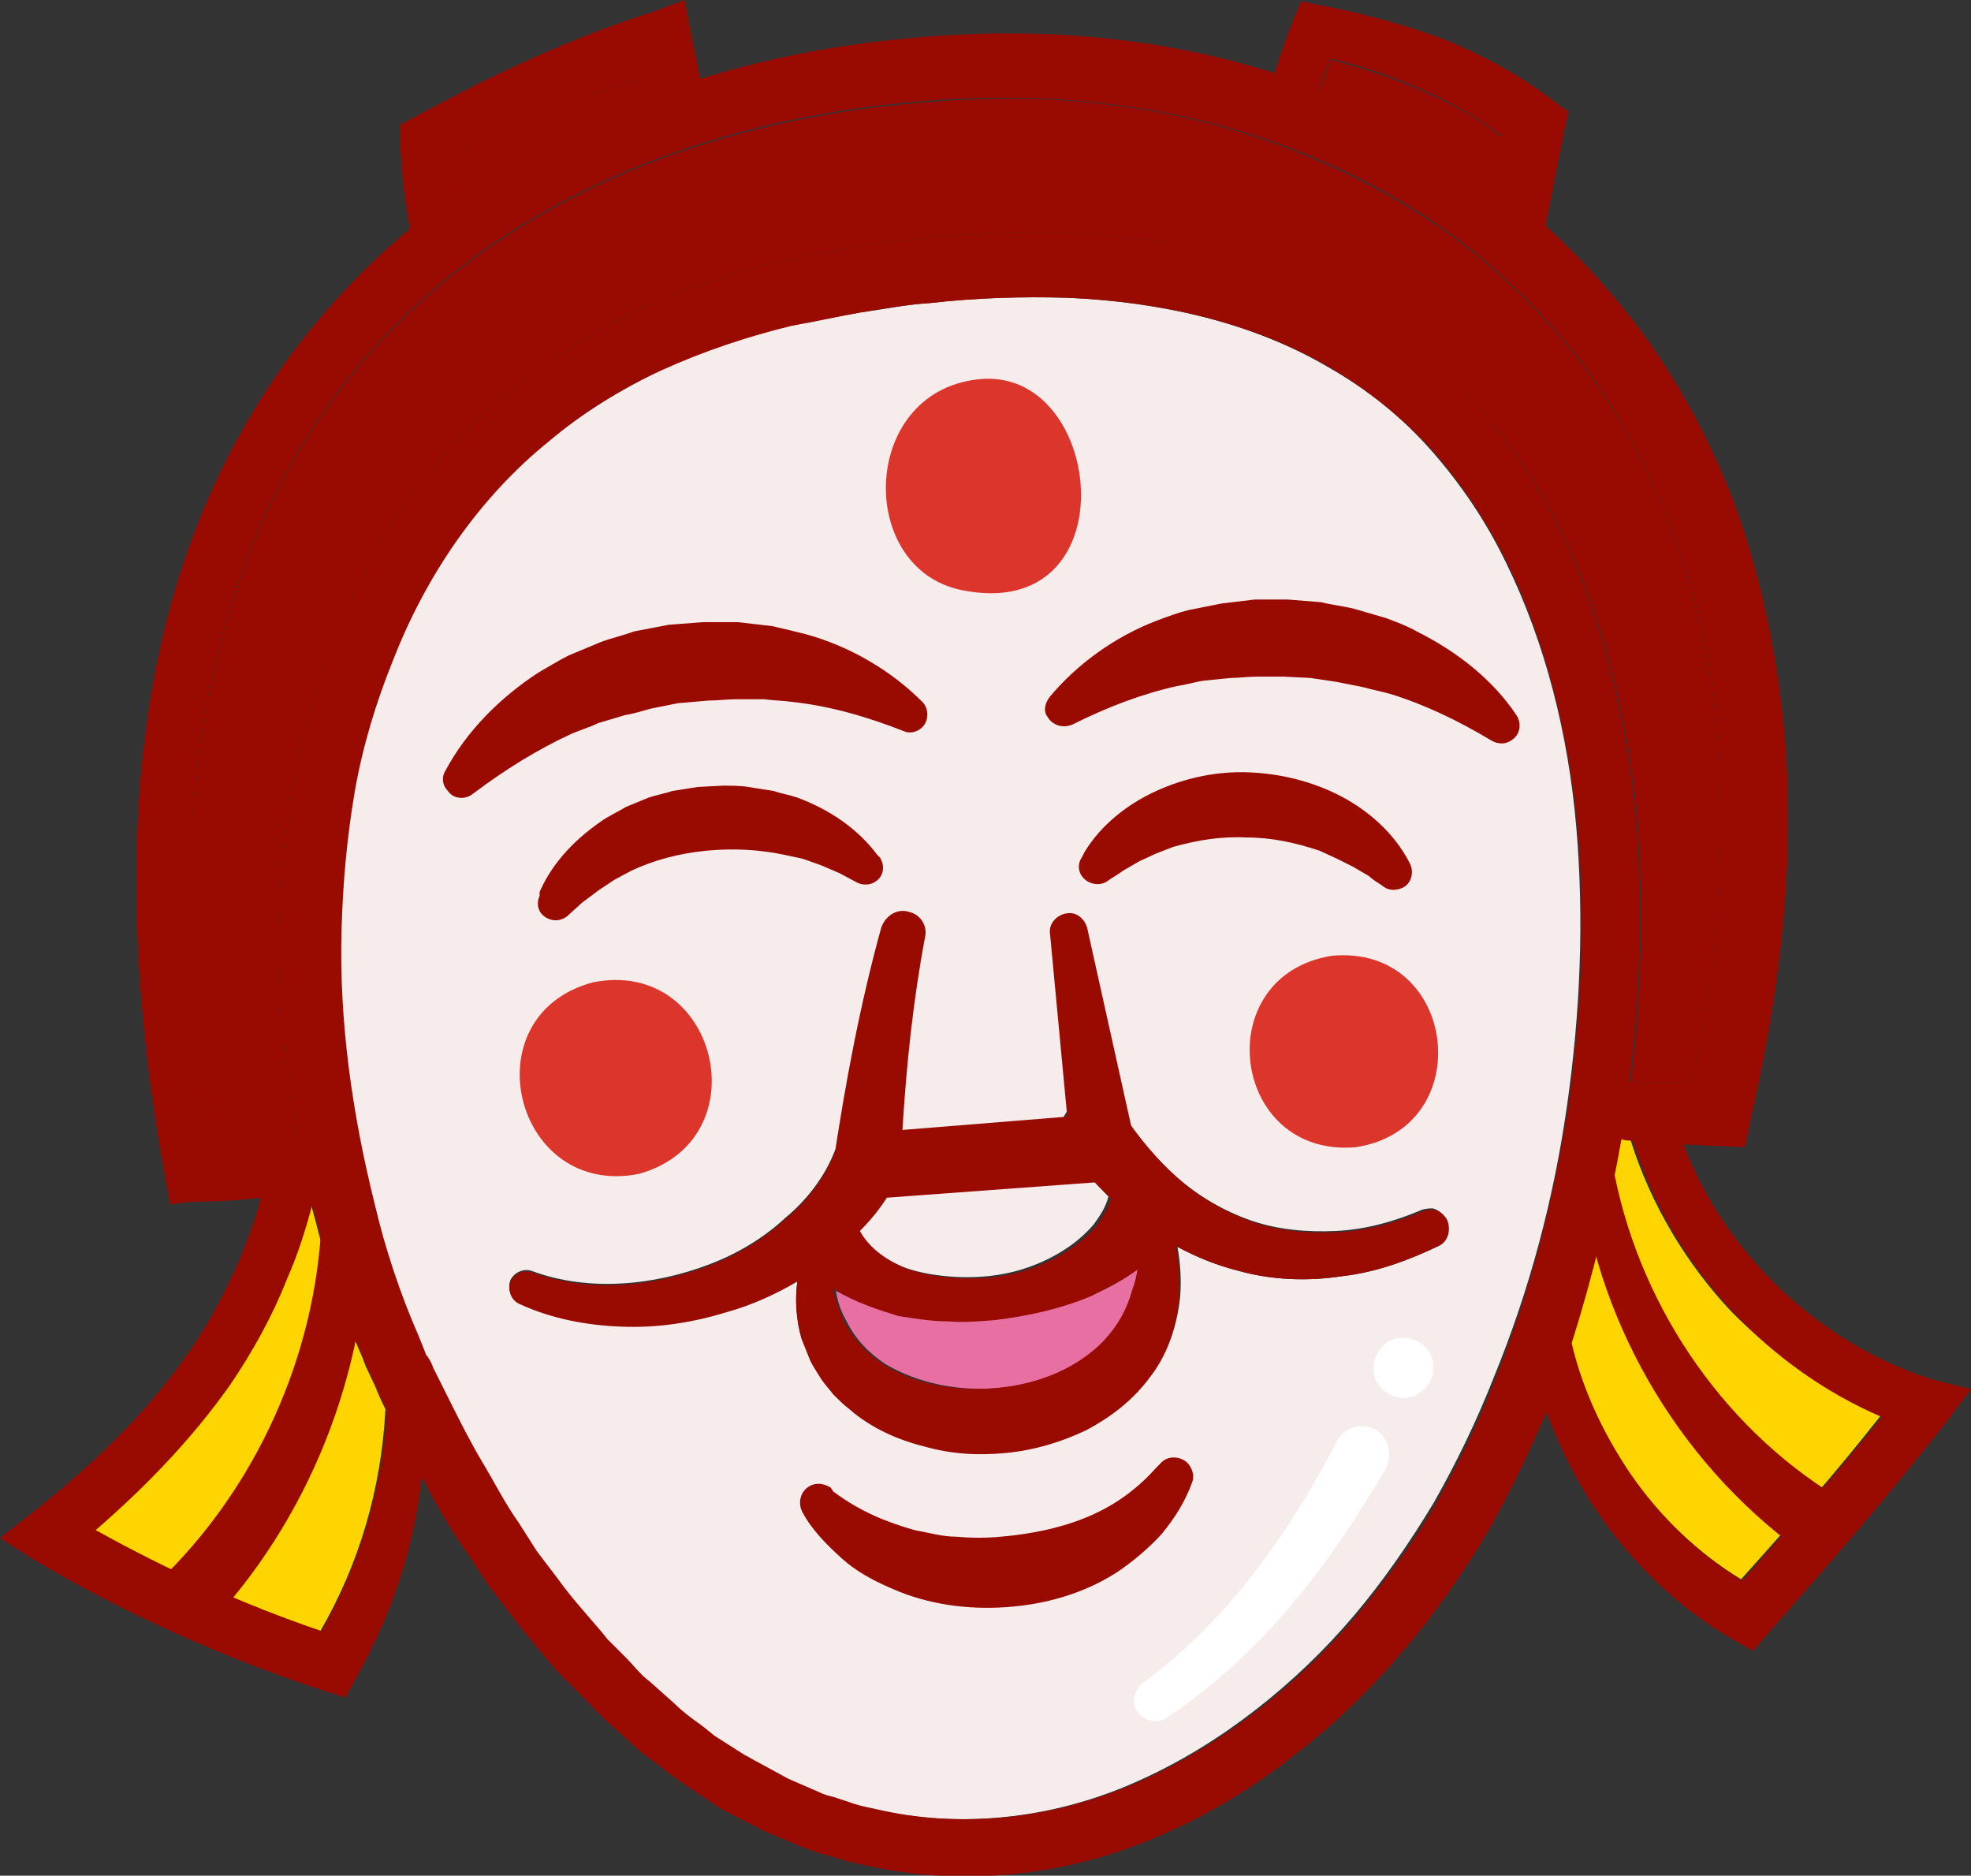 <svg xmlns="http://www.w3.org/2000/svg" viewBox="0 0 148.3 141.1"><rect x="0" y="0" width="148.3" height="141.1" fill="#333333" stroke="none"/><path d="M117.9 83.2c1-7 1.3-14 .7-21-.6-6.9-2.3-13.8-5.3-19.9-1.5-3.1-3.4-5.9-5.6-8.4-2.2-2.5-4.8-4.6-7.8-6.3-5.8-3.4-12.7-4.9-19.6-5.2-3.5-.1-7 0-10.4.4-1.7.1-3.5.5-5.2.7-1.7.3-3.5.7-5.2 1-3.4.8-6.6 1.9-9.7 3.3-3.1 1.5-6 3.3-8.6 5.4-5.3 4.3-9.2 10.1-11.7 16.4-1.3 3.2-2.2 6.5-2.9 9.9-.6 3.4-1 6.9-1 10.4-.2 7 .7 14 2.5 20.7.9 3.4 2 6.7 3.3 9.9l.6 1.5v.1c.1.3.2.5.4.8.3.8.8 1.6 1.2 2.4.8 1.6 1.6 3.2 2.5 4.7.9 1.5 1.7 3.1 2.7 4.5l1.4 2.2 1.6 2.1c1 1.4 2.2 2.7 3.3 4l.4.5.5.5.9.9c.6.6 1.2 1.3 1.8 1.8l1.9 1.7c.6.6 1.4 1 2 1.6l1 .8 1.1.7 1.1.7c.4.2.7.5 1.1.6l2.2 1.2 2.3 1c.4.2.8.3 1.2.4l1.2.4c.8.3 1.6.4 2.4.6 6.5 1.4 13.5.5 19.6-2.3 3.1-1.4 6-3.2 8.7-5.3 2.7-2.1 5.2-4.5 7.4-7.1 2.2-2.6 4.2-5.5 6-8.5 1.7-3 3.2-6.1 4.5-9.4 2.7-6.6 4.5-13.4 5.5-20.4zm-9.6 10.5c-2.3 1.1-4.7 2-7.3 2.3-2.6.4-5.3.3-7.8-.4-1.6-.4-3.1-1-4.6-1.8.2 1.2.3 2.4.2 3.7-.2 2.1-.9 4.2-2.2 5.9-1.3 1.8-3 3.1-4.9 4.1-1.9.9-3.9 1.5-6 1.7-2.1.2-4.1.1-6.2-.5-2-.5-4-1.4-5.6-2.8-.4-.3-.8-.7-1.2-1.1-.3-.4-.7-.8-1-1.3-.3-.5-.6-.9-.8-1.4l-.6-1.5c-.4-1.4-.5-2.9-.3-4.3-1.7 1-3.5 1.8-5.3 2.3-2.6.8-5.2 1.2-7.9 1.1-2.7-.1-5.3-.6-7.7-1.7-.7-.3-.9-1.1-.7-1.7.3-.6 1-.9 1.6-.7 4.3 1.6 9.2 1.1 13.4-.5 2.1-.8 4.1-2 5.7-3.5 1.7-1.4 3-3.2 3.7-5 .5-1.3 1.9-1.9 3.2-1.4 1.3.5 1.9 1.9 1.4 3.2 0 .1-.1.1-.1.2-.7 1.5-1.7 2.8-2.8 3.9.7 1.3 2.1 2.3 3.7 2.9.9.3 1.9.5 3 .6 1 .1 2.1.1 3.1 0 2.1-.2 4.1-.9 5.8-2 .8-.5 1.6-1.2 2.2-1.9.5-.7.9-1.3 1.1-2.1-1.1-1.1-2.2-2.3-3.1-3.5-.8-1.1-.6-2.6.5-3.4 1.1-.8 2.6-.6 3.5.5l.1.1c1.2 1.8 2.6 3.5 4.2 4.9 1.6 1.4 3.5 2.5 5.5 3.2 2 .7 4.2.9 6.4.8 2.2-.1 4.4-.7 6.5-1.6.3-.1.6-.1.8-.1.4.1.8.4 1 .8.4.9.1 1.7-.5 2z" fill="#f7ecec"/><path d="M85.4 97c-.4 1.5-1.2 2.8-2.1 3.8-2 2.1-4.9 3.3-8 3.6-3 .3-6.2-.3-8.7-1.8-1.2-.8-2.2-1.8-2.9-3.2-.4-.7-.7-1.5-.8-2.3 1.6.9 3.2 1.4 4.8 1.8 1.2.2 2.5.4 3.7.4 1.2.1 2.4 0 3.6-.1 2.4-.2 4.8-.8 7.2-1.8 1.2-.5 2.3-1.1 3.5-2 .1 0 .1-.1.2-.1-.2.6-.4 1.2-.5 1.7z" fill="#e86fa1"/><path d="M127.4 81.4h-4.7c.8-6.5 1-13 .5-19.6-.7-7.4-2.4-14.8-5.6-21.6-1.7-3.4-3.7-6.6-6.3-9.5-2.5-2.9-5.6-5.4-8.9-7.3-3.3-1.9-6.9-3.4-10.6-4.3l-1.4-.4-1.4-.2c-.9-.2-1.9-.4-2.8-.5l-2.8-.3-2.8-.2c-7.5-.3-14.9.7-22.1 2.2-3.7.9-7.3 2.1-10.7 3.7-3.4 1.7-6.7 3.7-9.6 6.1-2.9 2.4-5.5 5.3-7.7 8.4-2.2 3.1-3.9 6.5-5.3 10s-2.4 7.1-3.1 10.8c-.7 3.7-1 7.4-1.1 11.1-.1 5.4.4 10.7 1.4 16-.8.2-1.6.3-2.4.4l-4.2.6c-1.4-8.9-2.1-18-1.2-26.9.9-9.5 3.4-18.8 8.4-26.8 2.5-4 5.5-7.6 9-10.7 3.5-3.1 7.4-5.7 11.6-7.8 8.4-4.2 17.8-6.4 27.3-7 9.4-.7 19 .6 27.6 4.2 4.3 1.8 8.4 4.1 12.1 7 3.6 2.9 6.9 6.3 9.5 10.1 5.3 7.6 8.2 16.8 9.1 26.2.8 8.7 0 17.6-1.8 26.3z" fill="#990b00"/><path d="M24.1 122.7c-5.9-2-11.6-4.5-17-7.6 3.7-3.2 7.2-6.8 10.1-10.9 1.7-2.5 3.2-5.2 4.3-8 .8-1.8 1.4-3.7 1.9-5.6.1.4.2.7.3 1.1.9 3.6 2.1 7.1 3.6 10.5.3.9.8 1.7 1.1 2.5.2.5.4.9.6 1.3-.3 6-2 11.7-4.9 16.7zm117.4-16.2c-3.3 4.2-6.9 8.3-10.5 12.3-3.3-2-6.2-4.8-8.4-8-2.1-3.1-3.6-6.5-4.5-10.1 1.7-4.9 2.9-9.9 3.8-15 .3 0 .5 0 .8.1 1.5 4.8 4.2 9.3 7.6 12.9 3.3 3.3 7 6 11.2 7.8z" fill="#ffd500"/><path d="M48.2 7.6c-2.3.9-4.5 1.8-6.7 2.9-2.5 1.3-5 2.8-7.3 4.4-.1-1.1-.2-2.2-.2-3.3 4.5-2.2 9.2-4.1 13.9-5.6l.3 1.6zm64.8 2.7l-.8 3.4c-3.7-2.7-7.7-4.9-11.9-6.5-.3-.1-.7-.3-1-.4.3-.8.5-1.5.8-2.3 2.3.6 4.6 1.3 6.8 2.3 2.2.9 4.3 2.1 6.1 3.5z" fill="#990b00"/><path d="M74 28.5c-9.3.6-9.7 14.3-1.6 15.9C84.9 46.9 83.2 28 74 28.5zM44.6 73.9C54 72 57.3 85.7 48.1 88.3c-9.4 1.9-12.8-11.9-3.5-14.4zm55.6-2c-9.3 1.5-7.6 15.2 1.8 14.4 9.3-1.4 7.7-15.3-1.8-14.4z" fill="#db352c"/><path d="M105.1 105.1c-1.2-.3-2-1.4-1.7-2.7.3-1.2 1.4-2 2.7-1.7 1.2.3 2 1.4 1.7 2.7-.3 1.2-1.5 2-2.7 1.7zm-.8 5.3c-2.1 3.6-4.4 7.1-7.1 10.3-2.7 3.2-5.8 6.1-9.4 8.5-.7.5-1.7.3-2.2-.4-.5-.7-.3-1.7.4-2.2 3.1-2.3 5.9-5.1 8.3-8.2 2.4-3.1 4.5-6.5 6.3-10 .5-1 1.8-1.4 2.8-.9 1 .5 1.4 1.8.9 2.9 0-.1 0 0 0 0z" fill="#fff"/><g fill="#990b00"><path d="M122 85.7c.1-.6.2-1.2.3-1.9.1-.8.2-1.7.3-2.5.8-6.5 1-13 .5-19.6-.7-7.4-2.4-14.8-5.6-21.6-1.7-3.4-3.7-6.6-6.3-9.5-2.5-2.9-5.6-5.4-8.9-7.3-3.3-1.9-6.9-3.4-10.6-4.3l-1.4-.4-1.3-.1c-.9-.2-1.9-.4-2.8-.5l-2.8-.3-2.8-.2c-7.5-.3-14.9.7-22.1 2.2-3.7.9-7.3 2.1-10.7 3.7-3.4 1.7-6.7 3.7-9.6 6.1-2.9 2.4-5.5 5.3-7.7 8.4-2.2 3.1-3.9 6.5-5.3 10s-2.4 7.1-3.1 10.8c-.7 3.7-1 7.4-1.1 11.1-.1 5.4.4 10.7 1.4 16l.3 1.5c.2.8.4 1.7.6 2.5.1.3.1.6.2.9.1.4.2.7.3 1.1.9 3.6 2.1 7.1 3.6 10.5.3.9.8 1.7 1.1 2.5.2.5.4.9.6 1.3l.6 1.2c.7 1.4 1.4 2.8 2.2 4.1.1.2.3.5.4.8.9 1.6 1.8 3.2 2.9 4.7l1.5 2.3 1.7 2.2c1.1 1.5 2.3 2.9 3.5 4.3l.5.5.5.5 1 1c.7.7 1.3 1.4 2 2l2.1 1.9c.7.6 1.5 1.1 2.2 1.7l1.1.8 1.2.8 1.2.8c.4.3.8.5 1.2.7l2.5 1.3 2.6 1.1c.4.2.9.3 1.3.5l1.4.4c.9.3 1.8.5 2.8.7 7.4 1.6 15.4.6 22.2-2.5 3.4-1.5 6.7-3.5 9.6-5.8 3-2.3 5.7-4.9 8.1-7.7 2.4-2.8 4.6-5.9 6.5-9.1 1.7-3 3.2-6.1 4.5-9.2.1-.3.2-.5.3-.8.6-1.5 1.1-3 1.6-4.4 1.6-5.1 2.8-10.1 3.7-15.2zM108.1 113c-1.7 3-3.8 5.8-6 8.5-2.2 2.6-4.7 5-7.4 7.1-2.7 2.1-5.6 3.9-8.7 5.3-6.2 2.8-13.1 3.7-19.6 2.3-.8-.2-1.6-.3-2.4-.6l-1.2-.4c-.4-.1-.8-.2-1.2-.4l-2.3-1-2.2-1.2c-.4-.2-.7-.4-1.1-.6l-1.1-.7-1.1-.7-1-.8c-.7-.5-1.4-1-2-1.6l-1.9-1.7c-.7-.5-1.2-1.2-1.8-1.8l-.9-.9-.5-.5-.4-.5c-1.1-1.3-2.3-2.6-3.3-4l-1.6-2.1-1.4-2.2c-1-1.4-1.8-3-2.7-4.5-.9-1.5-1.7-3.1-2.5-4.7l-1.2-2.4c-.1-.3-.2-.5-.4-.8 0 0 0-.1-.1-.1l-.6-1.5c-1.4-3.2-2.5-6.5-3.3-9.9-1.7-6.8-2.7-13.8-2.5-20.7.1-3.5.4-6.9 1-10.4.6-3.4 1.6-6.7 2.9-9.9 2.5-6.4 6.5-12.2 11.7-16.4 2.6-2.2 5.5-4 8.6-5.4 3.1-1.4 6.4-2.5 9.7-3.3 1.7-.3 3.5-.7 5.2-1 1.7-.3 3.5-.6 5.2-.7 3.5-.4 7-.5 10.4-.4 6.9.3 13.7 1.8 19.6 5.2 2.9 1.7 5.5 3.8 7.8 6.3 2.2 2.5 4.1 5.4 5.6 8.4 3 6.2 4.6 13 5.3 19.9.6 7 .3 14-.7 21-1.1 7-2.8 13.8-5.4 20.3-1.3 3.4-2.8 6.5-4.5 9.5z"/><path d="M33.5 58c1.6-3 4.1-5.5 7-7.4.7-.4 1.5-.9 2.3-1.3l2.4-1c.8-.3 1.7-.5 2.5-.8l2.6-.5 2.6-.2h2.6l2.6.3c.9.2 1.7.4 2.5.6 3.3.9 6.4 2.7 8.8 5.1.5.5.5 1.4 0 1.9-.4.4-1 .5-1.4.3-2.8-1.1-5.6-1.9-8.4-2.2-.7-.1-1.4-.1-2.1-.2h-2.1c-.7 0-1.4.1-2.1.1l-2.3.2-2 .4c-.7.2-1.4.4-2 .5l-2 .6c-.6.3-1.3.5-2 .8-2.6 1.2-5 2.7-7.4 4.5-.6.5-1.5.4-1.9-.2-.4-.4-.5-1-.2-1.5zM79 52.4c2.1-2.5 4.9-4.5 8-5.7.8-.3 1.6-.6 2.4-.8l2.5-.5c.8-.1 1.7-.2 2.5-.3h2.5l2.5.2c.8.2 1.7.3 2.5.5l2.4.7c.8.3 1.6.6 2.3 1 3 1.5 5.7 3.6 7.5 6.3.4.6.3 1.5-.4 1.9-.4.3-1 .3-1.5 0-2.5-1.5-5-2.7-7.6-3.5-.7-.2-1.3-.3-2-.5l-2-.4c-.7-.1-1.3-.2-2-.3l-2-.1h-2c-.7 0-1.4.1-2 .1l-2 .2c-.7.1-1.3.3-2 .4-2.7.6-5.3 1.6-7.9 2.9-.7.3-1.5.1-1.9-.6-.3-.4-.2-1 .2-1.5zM40.6 67.1c1-2.3 2.8-4.1 4.9-5.5.5-.3 1.1-.6 1.6-.9l1.7-.7c.6-.2 1.2-.3 1.8-.5l1.9-.3 1.9-.1c.6 0 1.3 0 1.9.1l1.9.3c.6.2 1.2.3 1.8.5 2.4.9 4.5 2.3 6 4.3l.2.2c.4.6.3 1.4-.3 1.8-.4.3-1 .3-1.4.1l-1.3-.7-1.4-.6-1.4-.5-1.4-.3c-1.9-.4-3.9-.5-5.9-.3-2 .2-3.9.7-5.6 1.5l-1.3.7-1.2.8-1.2.9-1.1 1c-.6.5-1.4.4-1.9-.1-.4-.4-.4-1-.2-1.4v-.3zm41-3c1.2-2 3.2-3.6 5.4-4.6 2.2-1 4.6-1.5 7-1.4 2.4.1 4.8.7 6.9 1.8 2.1 1.1 4 2.8 5.1 4.9l.1.2c.3.6.1 1.5-.6 1.8-.5.2-1 .2-1.4-.1-.4-.3-.8-.5-1.1-.8l-1.2-.7-1.2-.6-1.3-.6c-1.8-.6-3.6-1-5.5-1-1.9-.1-3.7.2-5.5.7l-1.3.5-1.3.6-1.2.7c-.4.3-.8.5-1.2.8-.6.4-1.5.2-1.9-.4-.3-.4-.3-1 0-1.4l.2-.4zM85.4 86l-3.6-16.2c-.2-.7-.8-1.2-1.5-1.1-.8.1-1.4.8-1.3 1.5L80.3 84l-12.4 1c.3-4.9.8-9.7 1.7-14.5.2-.8-.3-1.7-1.2-1.9-.9-.3-1.8.3-2.1 1.2-1.6 5.8-2.7 11.7-3.6 17.7l-.3 2.9 2.9-.2L83 88.9l2.8-.3-.4-2.6z"/><path d="M67.6 88.5c0 .1-.1.1-.1.2-.7 1.5-1.7 2.8-2.8 3.9-.7.8-1.5 1.5-2.3 2.1-.2.1-.3.2-.5.4-.3.2-.7.5-1 .7l-.9.6c-1.7 1-3.5 1.8-5.3 2.3-2.6.8-5.2 1.2-7.9 1.1-2.7-.1-5.3-.6-7.7-1.7-.7-.3-.9-1.1-.7-1.7.3-.6 1-.9 1.6-.7 4.3 1.6 9.2 1.1 13.4-.5 2.1-.8 4.1-2 5.7-3.5 1.7-1.4 3-3.2 3.7-5 .5-1.3 1.9-1.9 3.2-1.4 1.5.5 2.1 1.9 1.6 3.2zm40.7 5.2c-2.3 1.1-4.7 2-7.3 2.3-2.6.4-5.3.3-7.8-.4-1.6-.4-3.1-1-4.6-1.8-.3-.1-.5-.3-.8-.4L86 92.2s-.1 0-.1-.1c-.8-.6-1.6-1.3-2.4-2-1.1-1.1-2.2-2.3-3.1-3.5-.8-1.1-.6-2.6.5-3.4 1.1-.8 2.6-.6 3.5.5l.1.1c1.2 1.8 2.6 3.5 4.2 4.9 1.6 1.4 3.5 2.5 5.5 3.2 2 .7 4.2.9 6.4.8 2.2-.1 4.4-.7 6.5-1.6.3-.1.6-.1.8-.1.4.1.8.4 1 .8.3.8 0 1.6-.6 1.9z"/><path d="M88.7 92.4c-.1.1-.2.3-.3.4-.2.2-.3.4-.5.6-.6.8-1.3 1.4-2.1 2-.1 0-.1.1-.2.1-1.1.8-2.3 1.4-3.5 2-2.4 1-4.8 1.5-7.2 1.8-1.2.1-2.4.2-3.6.1-1.2 0-2.4-.2-3.7-.4-1.6-.5-3.2-1-4.8-2-.6-.4-1.2-.8-1.8-1.3-.2-.2-.4-.3-.6-.5L62 94l2.5-1.9c.1.2.1.4.2.5.7 1.3 2.1 2.3 3.7 2.9.9.3 1.9.5 3 .6 1 .1 2.1.1 3.1 0 2.1-.2 4.1-.9 5.8-2 .8-.5 1.6-1.2 2.2-1.9.5-.7.9-1.3 1.1-2.1 0-.1.1-.2.1-.3l2.7 1.3 1.8.9.5.4z"/><path d="M86.6 103.5c-1.3 1.8-3 3.1-4.9 4.1-1.9.9-3.9 1.5-6 1.7-2.1.2-4.1.1-6.2-.5-2-.5-4-1.4-5.6-2.8-.4-.3-.8-.7-1.2-1.1-.3-.4-.7-.8-1-1.3-.3-.5-.6-.9-.8-1.4l-.6-1.5c-.4-1.4-.5-2.9-.3-4.3.1-.6.2-1.2.3-1.7.2-.6.7-.9 1.3-.7.1 0 .2.1.3.1.2.2.4.4.5.7v.1c.1.8.2 1.5.3 2.2.2.8.5 1.6.8 2.3.7 1.3 1.7 2.4 2.9 3.2 2.5 1.6 5.7 2.1 8.7 1.8 3.1-.3 6-1.5 8-3.6 1-1.1 1.7-2.3 2.1-3.8.2-.5.3-1 .4-1.6.2-1 .2-2.1.2-3.2V92c0-.3.2-.6.4-.8.2-.2.4-.2.7-.2.5 0 .9.3 1 .7.1.1.1.3.1.4.1.2.1.4.2.7.1.4.2.7.3 1.1.2 1.2.3 2.4.2 3.7-.1 2-.8 4.2-2.1 5.9zm-23.9 8.7c2 1.5 4 2.3 6.1 2.9 1.1.2 2.1.5 3.2.5 1.1.1 2.2.1 3.3 0 2.2-.2 4.3-.6 6.3-1.4 2-.8 3.8-2 5.4-3.8l.3-.3c.5-.6 1.4-.6 2-.1.4.4.6 1 .4 1.5-.5 1.4-1.3 2.7-2.3 3.9-1 1.1-2.2 2.1-3.4 2.9-2.5 1.6-5.4 2.4-8.3 2.6-2.9.2-5.9-.2-8.6-1.4-1.4-.6-2.7-1.3-3.8-2.3-1.1-1-2.2-2.1-2.9-3.4-.4-.7-.2-1.6.5-2 .5-.3 1.1-.2 1.6.1l.2.3zm69-27.9l-.4 2-2.1-.1c-.8 0-1.7-.1-2.5-.1l-3.9-.3c-.3 0-.5 0-.8-.1-.7-.1-1.4-.1-2.1-.1l.3-4.2h7.2c1.8-8.7 2.6-17.6 1.8-26.4-.9-9.4-3.8-18.5-9.1-26.2-2.6-3.8-5.9-7.2-9.5-10.1-3.7-2.9-7.7-5.2-12.1-7-8.7-3.6-18.2-4.8-27.6-4.2-9.5.6-18.9 2.8-27.3 7-4.2 2.1-8.1 4.7-11.6 7.8-3.5 3.1-6.5 6.7-9 10.7-5 8-7.5 17.3-8.4 26.8-.8 8.9-.2 18 1.2 26.9 1.4-.2 2.8-.3 4.2-.6.8-.1 1.6-.3 2.4-.4 1.2-.2 2.3-.4 3.5-.6l.8 4.2-3 .4h-.4l-2.6.3c-.3 0-.6.1-1 .1-1.8.2-3.5.3-5.3.3l-1.6.2-.3-1.6c-1.8-9.7-2.7-19.6-2-29.6.4-5 1.2-10 2.6-14.8 1.4-4.8 3.4-9.5 6.1-13.9 2.6-4.3 5.9-8.3 9.7-11.8.7-.6 1.3-1.2 2-1.7 1-.9 2.1-1.7 3.3-2.5 2.3-1.6 4.7-3.1 7.3-4.4 2.2-1.1 4.4-2.1 6.7-2.9 1.5-.6 3-1.1 4.6-1.5 5.8-1.8 11.8-2.8 17.8-3.2 8.4-.6 17.1.2 25.3 2.8 1.1.4 2.3.8 3.4 1.2.3.1.7.3 1 .4 4.2 1.7 8.2 3.9 11.9 6.5.5.4 1 .7 1.4 1.1.9.7 1.8 1.5 2.7 2.3 3 2.7 5.6 5.7 7.9 8.9 2.9 4.2 5.3 8.9 6.9 13.7 1.6 4.9 2.6 9.9 3.1 14.9 1 10.1-.3 20.2-2.5 29.8z"/><path d="M26.8 126.2l-.8 1.5-1.6-.5c-7.6-2.5-15-5.8-21.9-9.9L0 115.7l2.3-1.8c4.4-3.5 8.5-7.3 11.7-11.9 1.6-2.2 2.9-4.7 4-7.2.6-1.5 1.2-3 1.6-4.6.3-1.1.6-2.2.9-3.4l2.2.4 1.5.3c-.2.7-.3 1.4-.5 2.2-.1.3-.2.6-.2.9-.5 1.9-1.1 3.8-1.9 5.6-1.1 2.8-2.6 5.5-4.3 8-2.9 4.1-6.4 7.7-10.1 10.9 5.4 3 11.1 5.6 17 7.6 2.8-5 4.6-10.7 4.9-16.5.1-1.3.1-2.6.1-3.9l2.8-.3v.1c.3 3.1.2 6.2-.3 9.3-.6 5.2-2.3 10.2-4.9 14.8z"/><path d="M11.8 119.1c7.4-7 12-17.1 12.4-27.4l3.5.1c0 11.3-4.4 22.6-12.4 30.9l-3.5-3.6zm136.5-14.6l-1.8 2.4c-4.3 5.5-8.9 10.8-13.5 16l-1.1 1.3-1.4-.8c-4.4-2.5-8.1-6.2-10.8-10.4-1.4-2.2-2.5-4.5-3.4-6.9-.8-2.3-1.4-4.6-1.6-7l3.1-.5c.1.7.3 1.5.4 2.2.8 3.6 2.4 7 4.5 10.1 2.2 3.2 5.1 6 8.4 8 3.6-4.1 7.1-8.1 10.5-12.3-4.2-1.8-8-4.5-11.1-7.8-3.5-3.7-6.1-8.1-7.6-12.9-.1-.4-.3-.9-.4-1.3l3.4-.9c.2.8.5 1.7.8 2.5 3.2 8.3 10.4 15 18.8 17.6l2.8.7z"/><path d="M121.3 87.4c1.8 10.4 8.1 19.8 16.9 25.2l-2.7 4.1c-9.5-6.9-15.6-17.8-16.7-29l2.5-.3zM53.5 10.1l-4.8.8-.5-3.3-.3-1.6c-4.7 1.5-9.4 3.5-13.9 5.6 0 1.1.1 2.2.2 3.3.1 1.1.3 2.2.5 3.4l-3.4.8c-.1-.6-.3-1.1-.4-1.7-.5-2.3-.7-4.6-.8-6.9V9.4l1.1-.6C36.9 5.7 42.8 2.9 49.1.9l2.4-.9.5 2.6.7 3.4.8 4.1zm58.7 3.5l.8-3.4c-1.9-1.4-3.9-2.6-6.1-3.5-2.2-1-4.4-1.7-6.8-2.3-.3.7-.6 1.5-.8 2.3-.3 1.1-.7 2.2-1.1 3.3l-3.3-1c.3-1.1.6-2.3 1-3.5.4-1.3.9-2.7 1.4-4l.6-1.4 1.5.3c3.1.6 6.1 1.4 9.1 2.5 3 1.2 5.8 2.7 8.4 4.7l1.1.8-.3 1.4-1.4 7.1-.6 3-4.8-1 1.3-5.3z"/></g></svg>